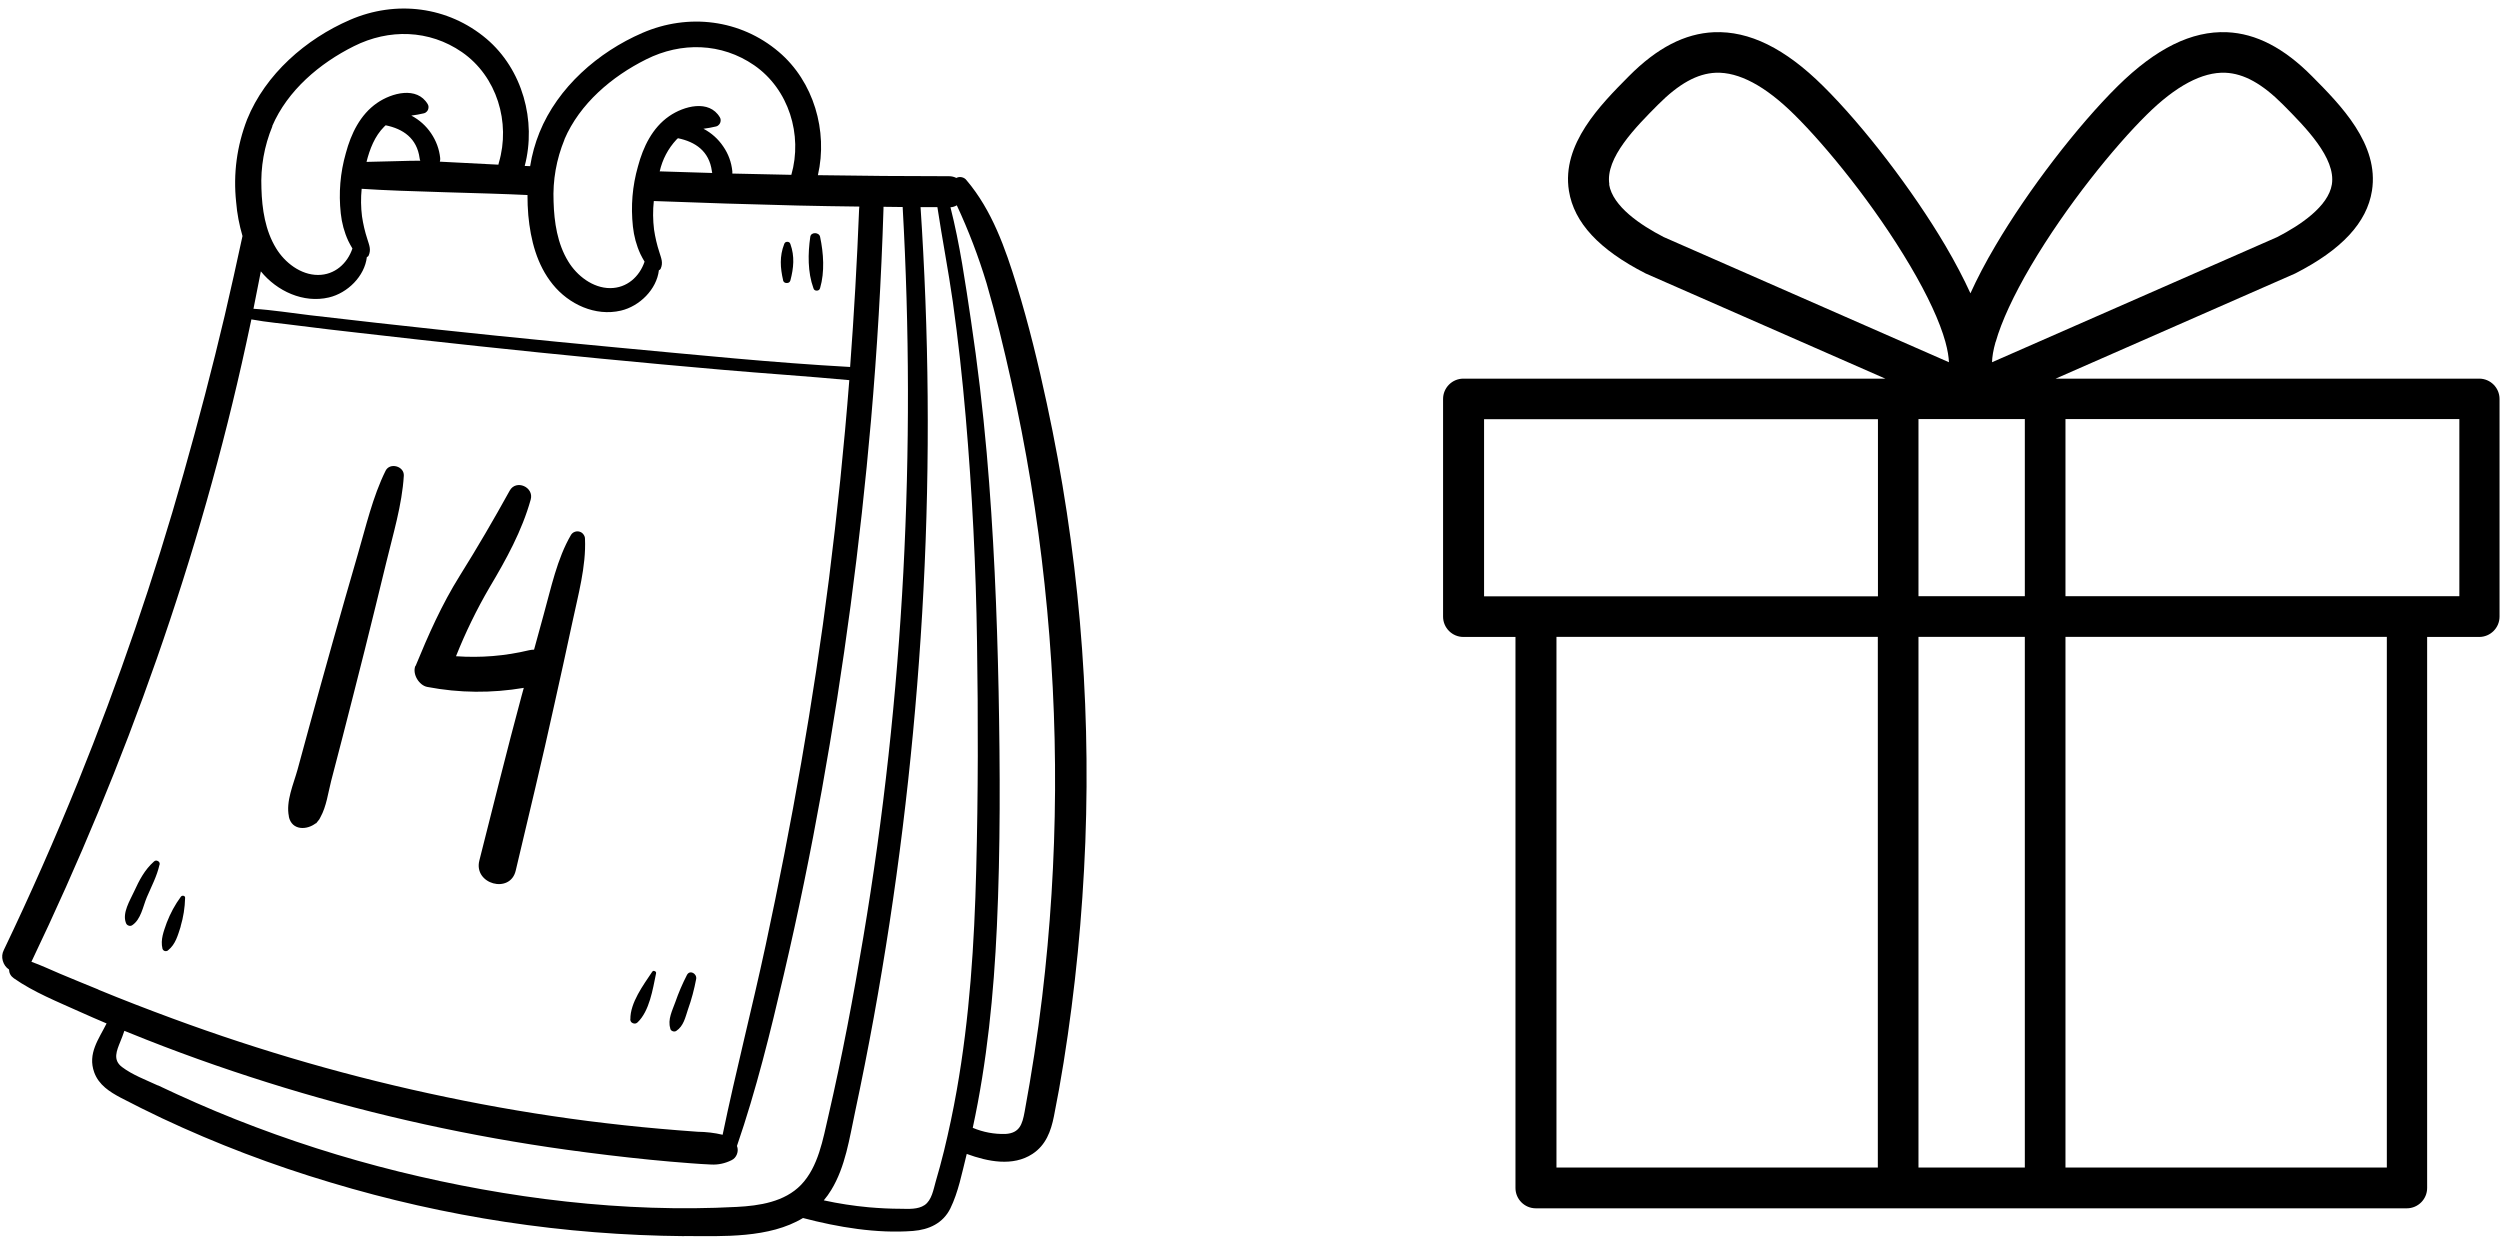 <?xml version="1.0" encoding="UTF-8"?>
<svg id="Layer_2" data-name="Layer 2" xmlns="http://www.w3.org/2000/svg" xmlns:xlink="http://www.w3.org/1999/xlink" viewBox="0 0 216.5 107.25">
  <defs>
    <style>
      .cls-1 {
        fill: #000;
      }

      .cls-1, .cls-2 {
        stroke-width: 0px;
      }

      .cls-2 {
        fill: none;
      }

      .cls-3 {
        clip-path: url(#clippath-1);
      }

      .cls-4 {
        clip-path: url(#clippath);
      }
    </style>
    <clipPath id="clippath">
      <rect class="cls-2" width="94.5" height="107.25"/>
    </clipPath>
    <clipPath id="clippath-1">
      <rect class="cls-2" x="125" y="2.64" width="91.5" height="102"/>
    </clipPath>
  </defs>
  <g id="Layer_1-2" data-name="Layer 1">
    <g class="cls-4">
      <path class="cls-1" d="M54.59,88.27c-.02-1.43,1.12-2.96,1.88-4.1.06-.09.13-.12.23-.07.1.04.14.11.11.22-.28,1.34-.56,3.23-1.6,4.22-.12.11-.25.13-.4.07s-.22-.17-.23-.33h0ZM58.05,89.06c-.25-.75.18-1.57.43-2.27.28-.81.62-1.6,1.01-2.36.25-.47.87-.12.8.34-.17.9-.4,1.78-.71,2.64-.23.69-.38,1.45-1.02,1.87-.1.06-.2.06-.31.02-.11-.04-.18-.12-.21-.23ZM15.65,80.23c-.25.76-.44,1.54-1.09,2.06-.04.04-.08.06-.13.07-.05.01-.1.01-.15,0-.05-.01-.09-.04-.13-.07-.04-.04-.06-.08-.08-.13-.19-.8.11-1.51.37-2.26.31-.8.71-1.55,1.22-2.24.1-.15.39-.11.37.1-.02.84-.15,1.66-.39,2.47h0ZM13.81,74.89c-.22.99-.69,1.86-1.09,2.8-.34.8-.51,1.94-1.28,2.44-.1.06-.21.07-.32.02-.11-.04-.18-.12-.22-.24-.32-.86.35-1.92.71-2.7.45-.98.91-1.88,1.72-2.6.11-.1.22-.11.35-.04.13.07.17.18.14.32ZM67.82,24.28c-.25-1.08-.32-2.09.09-3.14.04-.13.13-.2.27-.2s.23.07.27.2c.38,1.06.28,2.07,0,3.14-.05.16-.15.23-.32.23s-.27-.08-.32-.23ZM70.44,24.95c-.5-1.37-.48-3-.27-4.44.06-.44.77-.41.85,0,.3,1.41.41,3.04,0,4.44-.04.14-.14.22-.29.22s-.25-.07-.29-.22ZM35.99,57.67c1.11-2.7,2.27-5.32,3.82-7.8,1.52-2.43,2.95-4.88,4.33-7.38.55-1,2.12-.31,1.82.77-.76,2.72-2.12,5.18-3.56,7.6-1.12,1.92-2.09,3.91-2.91,5.97,2.14.15,4.25-.02,6.33-.52.14-.03.29-.05.43-.05.27-1.01.55-2.02.83-3.03.64-2.29,1.16-4.84,2.37-6.91.08-.12.18-.21.32-.26.13-.05.27-.06.41-.02.14.04.25.11.34.23s.14.24.14.39c.11,2.39-.61,4.93-1.1,7.26-.5,2.38-1.04,4.75-1.56,7.12-1.05,4.8-2.21,9.57-3.34,14.36-.48,2.04-3.66,1.17-3.15-.87,1.21-4.76,2.38-9.53,3.66-14.27.06-.23.12-.46.19-.69-2.79.47-5.57.45-8.35-.08-.72-.13-1.32-1.12-1.04-1.82h0ZM25.02,70.71c-.28-1.31.4-2.8.75-4.07.32-1.2.65-2.4.98-3.6.69-2.5,1.37-5,2.08-7.5.71-2.5,1.41-4.99,2.14-7.48.71-2.42,1.3-5.03,2.42-7.29.37-.75,1.63-.4,1.58.43-.15,2.52-.94,5.09-1.53,7.55-.6,2.52-1.24,5.04-1.86,7.56-.63,2.52-1.28,5.03-1.92,7.54-.32,1.26-.65,2.51-.98,3.77-.26,1.01-.41,2.22-.93,3.15-.06.13-.13.25-.23.35-.05.07-.11.14-.17.21v-.04c-.75.6-2.08.66-2.34-.58h0ZM13.67,94c-1.03-.48-2.2-.91-3.11-1.6-.81-.62-.46-1.4-.13-2.22.12-.3.24-.6.34-.91.64.26,1.28.52,1.92.77,3.93,1.55,7.92,2.93,11.96,4.16,8,2.43,16.14,4.22,24.43,5.37,2.39.33,4.78.62,7.18.86,1.19.12,2.37.22,3.56.31.59.04,1.19.09,1.78.11.61.03,1.19-.1,1.74-.37.23-.11.39-.29.48-.53.09-.24.09-.48,0-.71,1.67-4.85,2.9-9.87,4.06-14.85,1.24-5.3,2.33-10.62,3.29-15.98,1.9-10.6,3.32-21.27,4.26-32.01.53-6.1.89-12.2,1.08-18.32,0-.06,0-.11,0-.17.55,0,1.11.01,1.66.02.59,10.53.61,21.07.06,31.6-.56,10.62-1.71,21.17-3.47,31.65-.86,5.17-1.84,10.34-3.02,15.45-.47,2.02-.87,4.42-2.37,5.98-1.43,1.48-3.61,1.81-5.57,1.91-9.77.52-19.79-.73-29.26-3.06-4.82-1.19-9.54-2.7-14.15-4.53-2.27-.9-4.51-1.89-6.72-2.94h0ZM8.51,85.69c-1.1-.45-2.21-.9-3.3-1.36-.83-.35-1.65-.74-2.49-1.04,8.17-17.07,14.59-35.08,18.61-53.58.15-.68.29-1.37.44-2.05,1.34.25,2.73.36,4.07.54,1.73.23,3.47.42,5.2.62,3.47.4,6.95.79,10.43,1.16,7.01.75,14.03,1.43,21.05,2.04,3.67.32,7.36.56,11.03.9-.45,5.75-1.04,11.49-1.76,17.21-1.35,10.65-3.23,21.22-5.48,31.71-1.18,5.49-2.59,10.93-3.73,16.43-.71-.17-1.43-.25-2.16-.26-1.09-.08-2.18-.16-3.27-.26-2.08-.18-4.15-.41-6.22-.67-4.12-.53-8.21-1.22-12.27-2.07-8.09-1.68-16.01-3.96-23.75-6.82-2.14-.79-4.27-1.61-6.38-2.48ZM22.59,23.5c1.39,1.71,3.68,2.78,5.89,2.26,1.62-.38,3.1-1.84,3.29-3.5.07-.02.12-.06.15-.12.24-.53.05-.91-.11-1.44-.21-.64-.36-1.29-.46-1.96-.1-.79-.11-1.59-.03-2.39,3.78.26,10.58.35,14.36.54,0,.58.02,1.17.07,1.75.2,2.14.74,4.29,2.12,5.99,1.39,1.72,3.68,2.79,5.9,2.27,1.62-.38,3.1-1.84,3.29-3.5.07-.02.12-.06.15-.12.24-.53.05-.91-.11-1.44-.21-.64-.36-1.29-.46-1.96-.1-.82-.11-1.65-.02-2.47,4.16.16,8.31.29,12.47.39,1.78.04,3.55.07,5.33.09-.01.06-.02.13-.02.19-.18,4.57-.44,9.14-.78,13.7-6.71-.37-13.43-1.06-20.12-1.68-6.96-.65-13.92-1.36-20.87-2.14-1.92-.22-3.85-.44-5.77-.66-1.61-.19-3.27-.46-4.91-.56.22-1.08.43-2.16.64-3.24ZM36.39,13.92c-.06,0-.11,0-.17,0-.32-.02-3.47.09-4.48.1.28-1.11.71-2.23,1.53-3.05.04-.04.09-.08.13-.12,1.5.31,2.71,1.11,2.94,2.86.01.08.03.15.06.22h0ZM23.57,10.93c1.33-3.1,4.11-5.45,7.08-6.93,3.03-1.52,6.52-1.44,9.35.51,3.04,2.1,4.23,6.1,3.2,9.58-.02.06-.03.11-.04.17-1.69-.08-3.38-.17-5.07-.26.03-.1.04-.21.03-.31-.08-.78-.35-1.5-.79-2.15-.44-.65-1.01-1.16-1.71-1.53.37-.05.73-.11,1.1-.2.08-.02.15-.06.21-.12.06-.05.11-.12.14-.2.03-.08.04-.15.04-.24,0-.08-.03-.16-.07-.23-.93-1.57-3.12-.98-4.39-.1-1.46,1.01-2.25,2.66-2.7,4.34-.49,1.71-.63,3.45-.44,5.22.09.83.3,1.62.65,2.38.11.23.23.44.36.66-.44,1.3-1.53,2.29-2.98,2.29-1.5,0-2.88-1.07-3.63-2.31-.94-1.53-1.22-3.4-1.27-5.17-.08-1.87.24-3.67.95-5.4ZM61.68,14.98c-1.52-.04-3.03-.09-4.55-.14.24-1.04.72-1.96,1.45-2.75.04-.04.09-.08.13-.12,1.5.31,2.71,1.11,2.94,2.86,0,.05.02.1.03.15ZM48.88,12.07c1.33-3.1,4.11-5.45,7.08-6.93,3.03-1.52,6.52-1.44,9.35.51,3.01,2.08,4.21,6.04,3.22,9.49-1.7-.03-3.41-.07-5.11-.11,0-.07,0-.13,0-.2-.08-.78-.34-1.5-.79-2.15-.44-.65-1.01-1.16-1.71-1.53.37-.05.73-.11,1.1-.2.08-.02.15-.06.21-.12.06-.05.11-.12.14-.2.03-.08.04-.15.04-.24,0-.08-.03-.16-.07-.23-.93-1.57-3.12-.98-4.39-.1-1.46,1.01-2.25,2.66-2.7,4.34-.49,1.71-.63,3.45-.44,5.22.09.83.3,1.62.65,2.38.11.23.23.44.36.66-.44,1.3-1.53,2.29-2.98,2.29-1.5,0-2.88-1.07-3.63-2.31-.94-1.53-1.22-3.4-1.27-5.17-.08-1.87.24-3.67.95-5.4ZM81.18,17.95c.41,2.72.94,5.43,1.33,8.16.47,3.32.83,6.65,1.12,9.99.56,6.5.89,13.01.98,19.53.1,6.56.1,13.13-.07,19.69-.16,6.4-.57,12.81-1.69,19.12-.31,1.76-.68,3.5-1.1,5.23-.22.89-.46,1.78-.72,2.66-.19.67-.34,1.61-.96,2.03-.58.39-1.39.33-2.05.32-.93,0-1.86-.05-2.79-.13-1.31-.12-2.61-.32-3.89-.6.24-.28.45-.58.64-.89,1.24-2.03,1.58-4.48,2.07-6.77.58-2.72,1.12-5.45,1.62-8.19,1.98-10.89,3.33-21.86,4.06-32.91.74-11.12.81-22.24.22-33.36-.07-1.3-.14-2.59-.23-3.89.49,0,.97,0,1.46,0h0ZM82.86,17.78c1.02,2.19,1.88,4.44,2.58,6.76.81,2.78,1.49,5.6,2.12,8.43,1.3,5.82,2.27,11.69,2.9,17.62,1.28,11.93,1.21,23.84-.21,35.75-.4,3.33-.91,6.65-1.52,9.95-.2,1.09-.44,1.83-1.64,1.91-.99.03-1.94-.15-2.85-.53,1.24-5.73,1.82-11.58,2.09-17.43.31-6.77.28-13.57.15-20.35-.14-6.89-.43-13.79-1.03-20.65-.34-3.83-.79-7.65-1.36-11.46-.49-3.27-.96-6.61-1.78-9.83.2-.01.38-.07.55-.17h0ZM59.28,107.04c3.33.02,7.35.2,10.26-1.56,3.04.8,6.39,1.36,9.53,1.12,1.38-.11,2.59-.66,3.23-1.95.69-1.41,1.01-3.08,1.39-4.6.01-.04.02-.08.03-.12,1.83.67,4,1.11,5.69,0,1.16-.76,1.6-1.96,1.86-3.26.31-1.55.59-3.11.84-4.67,1.01-6.32,1.63-12.69,1.88-19.09.48-12.79-.63-25.43-3.33-37.94-.74-3.44-1.57-6.88-2.61-10.25-.99-3.21-2.14-6.51-4.34-9.1-.1-.14-.24-.23-.41-.27-.17-.04-.33-.02-.48.06-.2-.1-.41-.15-.63-.15-3.79,0-7.58-.03-11.36-.09.88-3.83-.36-8.11-3.39-10.68-3.32-2.82-7.84-3.36-11.81-1.64-3.83,1.66-7.32,4.7-8.91,8.62-.38.94-.65,1.91-.81,2.92-.16,0-.32-.02-.47-.02,1.03-3.91-.19-8.36-3.31-11.01C38.79.54,34.28,0,30.31,1.72c-3.83,1.66-7.32,4.7-8.91,8.62-.89,2.31-1.21,4.7-.95,7.16.08,1,.27,1.98.55,2.94-.5,2.3-1,4.6-1.54,6.89-1.08,4.58-2.28,9.14-3.56,13.67-2.56,9.07-5.61,17.98-9.15,26.73-1.99,4.91-4.13,9.76-6.42,14.54-.15.3-.18.61-.09.93.09.32.27.58.54.76.01.32.15.57.42.76,1.71,1.2,3.79,2.03,5.69,2.89.78.35,1.56.69,2.34,1.02-.68,1.36-1.66,2.61-1.07,4.24.4,1.09,1.33,1.68,2.31,2.2,1.17.61,2.36,1.2,3.56,1.77,4.72,2.22,9.59,4.07,14.59,5.56,9.99,3.01,20.21,4.56,30.65,4.65Z"/>
    </g>
    <g class="cls-3">
      <path class="cls-1" d="M214.74,32.79h-36.72l20.66-9.07s.06-.03.09-.04c4.03-2.06,6.2-4.4,6.64-7.15.65-4.05-2.73-7.45-5.19-9.93-2.44-2.46-4.85-3.7-7.36-3.81-3.06-.13-6.15,1.4-9.46,4.66-3.5,3.46-7.76,9.01-10.59,13.82-.87,1.47-1.59,2.85-2.17,4.13-.58-1.27-1.3-2.65-2.17-4.13-2.83-4.8-7.09-10.36-10.59-13.82-3.3-3.27-6.4-4.79-9.46-4.66-2.51.11-4.92,1.35-7.36,3.81-2.46,2.48-5.84,5.88-5.19,9.93.44,2.75,2.61,5.09,6.64,7.15.03.02.06.03.09.04l20.67,9.07h-36.54c-.97,0-1.76.79-1.76,1.76v18.85c0,.97.79,1.76,1.76,1.76h4.51v47.72c0,.97.79,1.76,1.76,1.76h75.43c.97,0,1.76-.79,1.76-1.76v-47.72h4.51c.97,0,1.76-.79,1.76-1.76v-18.85c0-.97-.79-1.76-1.76-1.76M175.35,51.63h-9.21v-15.34h9.21v15.34ZM172.83,29.6c.49-1.74,1.54-4.01,3.03-6.55,3.11-5.28,7.28-10.38,10.03-13.1,2.53-2.51,4.83-3.73,6.83-3.65,1.6.07,3.19.95,5,2.77,1.93,1.95,4.58,4.61,4.22,6.9-.31,1.91-2.73,3.53-4.73,4.56l-24.7,10.84c.01-.45.1-1.04.31-1.77ZM139.37,15.97c-.37-2.29,2.28-4.96,4.21-6.9,1.81-1.82,3.4-2.7,5-2.77,2-.08,4.3,1.14,6.83,3.65,2.75,2.72,6.92,7.82,10.03,13.1,1.5,2.54,2.55,4.81,3.03,6.55.2.73.29,1.32.31,1.77l-24.7-10.84c-2-1.03-4.42-2.65-4.73-4.56ZM128.52,36.3h34.11v15.34h-34.11v-15.34ZM134.79,55.15h27.83v45.96h-27.83v-45.96ZM166.14,101.11v-45.96h9.21v45.96h-9.21ZM206.7,101.11h-27.83v-45.96h27.83v45.96ZM212.98,51.63h-34.11v-15.34h34.11v15.34Z"/>
    </g>
  </g>
</svg>